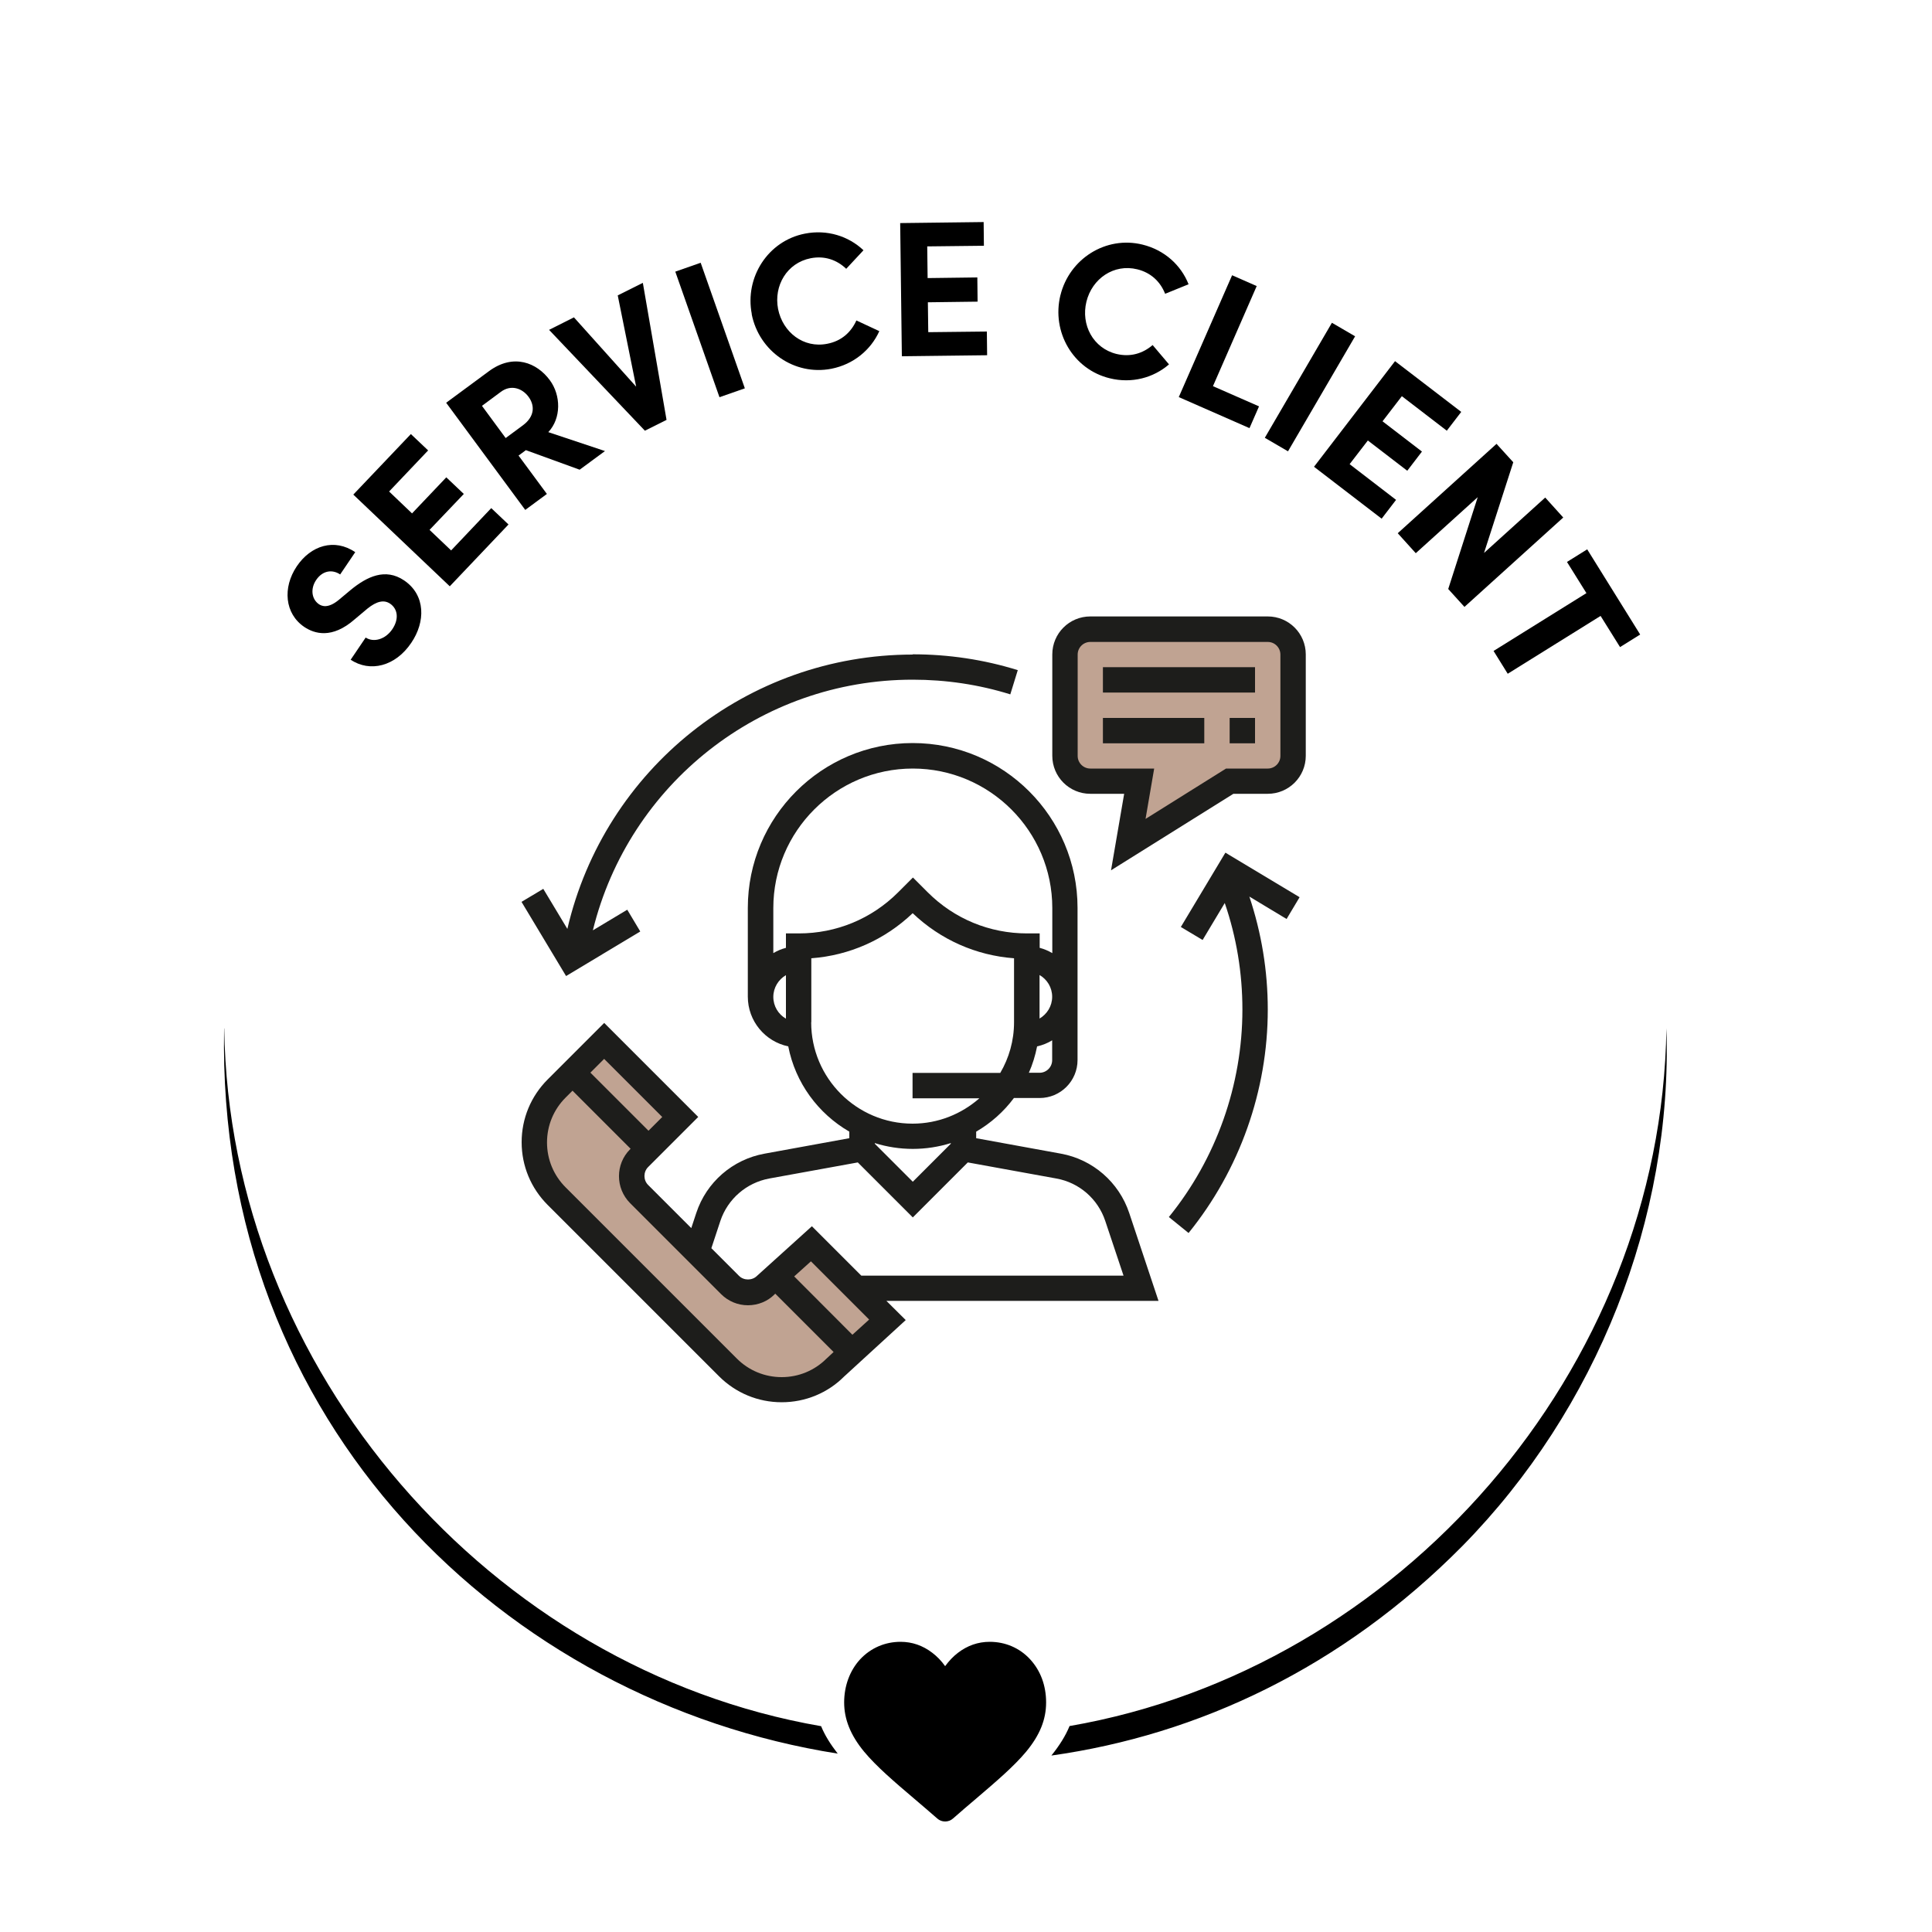 <svg viewBox="0 0 150 150" xmlns="http://www.w3.org/2000/svg" id="Layer_1"><defs><style>.cls-1{fill:#c0a392;}.cls-1,.cls-2,.cls-3{stroke-width:0px;}.cls-2{fill:#1d1d1b;}.cls-3{fill:#000;}</style></defs><rect ry="1.53" rx="1.53" height="12.13" width="17.86" y="48.71" x="82.58" class="cls-1"></rect><path transform="translate(153.5 -29.92) rotate(92.5)" d="M86.35,55.32h5.48c2.85,0,5.17,2.32,5.17,5.17h0c0,.67-.54,1.21-1.21,1.21h-9.44c-.67,0-1.21-.54-1.21-1.21v-3.96c0-.67.54-1.21,1.21-1.21Z" class="cls-1"></path><path d="M89.95,101.01l-2.28-6.84c-.8-2.39-2.83-4.15-5.3-4.6l-6.58-1.2v-.51c1.14-.66,2.14-1.55,2.93-2.61h1.99c1.63,0,2.95-1.32,2.95-2.95v-11.81c0-7.06-5.74-12.8-12.8-12.8s-12.8,5.74-12.8,12.8v6.89c0,1.9,1.35,3.49,3.14,3.86.55,2.83,2.32,5.22,4.74,6.62v.51l-6.58,1.2c-2.48.45-4.51,2.21-5.3,4.6l-.39,1.18-3.35-3.35c-.38-.38-.38-1.01,0-1.39l3.89-3.89-7.3-7.3-4.39,4.39c-1.3,1.3-2.02,3.03-2.02,4.87s.72,3.57,2.02,4.87l13.3,13.3c1.3,1.3,3.03,2.02,4.87,2.02s3.57-.72,4.84-1.99l4.79-4.39-1.5-1.49h21.12ZM81.69,82.31c0,.54-.44.98-.98.98h-.83c.29-.65.5-1.34.64-2.05.42-.09.81-.25,1.17-.47v1.53ZM80.71,79.09v-3.39c.59.34.98.97.98,1.69s-.4,1.35-.98,1.69ZM61.02,79.09c-.59-.34-.98-.97-.98-1.69s.4-1.35.98-1.69v3.39ZM61.02,72.47v1.12c-.35.09-.68.23-.98.41v-3.5c0-5.97,4.86-10.83,10.83-10.83s10.83,4.86,10.83,10.83v3.5c-.31-.18-.63-.32-.98-.41v-1.12h-.98c-2.91,0-5.65-1.13-7.71-3.19l-1.15-1.15-1.15,1.15c-2.06,2.06-4.8,3.19-7.71,3.19h-.98ZM62.99,79.36v-4.96c2.96-.22,5.71-1.44,7.87-3.5,2.16,2.06,4.92,3.28,7.87,3.5v4.96c0,1.44-.39,2.78-1.07,3.94h-6.81v1.97h5.19c-1.39,1.22-3.2,1.97-5.19,1.97-4.34,0-7.87-3.53-7.87-7.87ZM73.82,88.75v.05l-2.95,2.95-2.95-2.95v-.05c.93.29,1.92.45,2.95.45s2.02-.16,2.95-.45ZM63.03,95.21l-4.26,3.85c-.37.37-1.02.37-1.39,0l-2.15-2.15.7-2.12c.57-1.7,2.02-2.96,3.79-3.29l6.88-1.25,4.27,4.27,4.27-4.27,6.88,1.25c1.77.32,3.22,1.58,3.79,3.29l1.42,4.25h-20.36l-3.83-3.83Z" class="cls-2"></path><rect transform="translate(-45.86 59.28) rotate(-45)" height="6.38" width="1.51" y="81.81" x="47.87" class="cls-1"></rect><path d="M64.17,105.48c-.93.93-2.17,1.44-3.48,1.44s-2.55-.51-3.48-1.44l-13.3-13.3c-.93-.93-1.44-2.17-1.44-3.48s.51-2.55,1.44-3.48l.54-.54,4.51,4.51-.04.04c-1.15,1.15-1.15,3.02,0,4.18l7.06,7.06c.56.56,1.3.87,2.09.87s1.53-.31,2.05-.83l.07-.07,4.53,4.53-.56.52Z" class="cls-1"></path><polygon points="66.18 103.63 61.66 99.1 62.96 97.93 67.48 102.45 66.18 103.63" class="cls-1"></polygon><path d="M98.43,47.86h-13.78c-1.63,0-2.95,1.32-2.95,2.95v7.87c0,1.63,1.32,2.95,2.95,2.95h2.63l-1.02,5.94,9.5-5.94h2.67c1.63,0,2.95-1.32,2.95-2.95v-7.87c0-1.63-1.32-2.95-2.95-2.95ZM99.41,58.69c0,.54-.44.98-.98.98h-3.24l-6.25,3.91.67-3.91h-4.96c-.54,0-.98-.44-.98-.98v-7.87c0-.54.44-.98.98-.98h13.78c.54,0,.98.44.98.98v7.87Z" class="cls-2"></path><rect height="1.97" width="11.81" y="51.8" x="85.63" class="cls-2"></rect><rect height="1.97" width="7.87" y="55.74" x="85.63" class="cls-2"></rect><rect height="1.97" width="1.97" y="55.74" x="95.47" class="cls-2"></rect><path d="M70.87,50.82c-12.86,0-23.94,8.9-26.82,21.3l-1.87-3.11-1.69,1.01,3.46,5.76,5.76-3.46-1.01-1.69-2.67,1.6c2.79-11.35,13-19.46,24.83-19.46,2.59,0,5.14.38,7.58,1.14l.58-1.88c-2.63-.82-5.38-1.23-8.17-1.23Z" class="cls-2"></path><path d="M100.9,69.66l-5.76-3.46-3.46,5.77,1.69,1.01,1.72-2.87c.91,2.65,1.37,5.43,1.37,8.27,0,5.85-2.03,11.58-5.71,16.11l1.53,1.24c3.96-4.89,6.15-11.05,6.15-17.35,0-3.01-.49-5.95-1.43-8.77l2.89,1.74,1.01-1.69Z" class="cls-2"></path><path d="M27.22,51.23l1.17-1.73c.62.4,1.53.15,2.07-.65.52-.77.44-1.56-.17-1.98-.47-.32-1.04-.2-1.76.38l-1,.84c-1.76,1.54-3.12,1.11-3.9.59-1.53-1.03-1.7-3.06-.59-4.71,1.09-1.62,2.92-2.2,4.54-1.1l-1.17,1.73c-.61-.41-1.37-.31-1.87.44-.45.67-.35,1.48.22,1.87.21.14.69.37,1.55-.34l.92-.77c1.26-1.03,2.68-1.72,4.14-.74,1.7,1.15,1.66,3.24.56,4.85-1.23,1.83-3.21,2.32-4.72,1.3Z" class="cls-3"></path><path d="M35.02,42.74l3.12-3.29,1.34,1.27-4.56,4.8-7.49-7.12,4.47-4.7,1.34,1.27-3.03,3.19,1.78,1.7,2.66-2.8,1.36,1.29-2.66,2.79,1.67,1.59Z" class="cls-3"></path><path d="M45.01,36.47l-4.18-1.52-.57.42,2.2,2.98-1.68,1.24-6.14-8.32,3.32-2.45c1.91-1.41,3.73-.66,4.73.7.87,1.18.89,2.96-.12,4.03l4.4,1.47-1.97,1.45ZM37.42,31.51l1.84,2.5,1.34-.99c.94-.7.92-1.56.43-2.22s-1.36-.96-2.14-.38l-1.47,1.09Z" class="cls-3"></path><path d="M47.97,22.93l1.94-.97,1.84,10.64-1.68.84-7.44-7.83,1.93-.97,4.83,5.38-1.43-7.09Z" class="cls-3"></path><path d="M55.86,30.84l-3.43-9.75,1.97-.69,3.43,9.75-1.97.69Z" class="cls-3"></path><path d="M58.37,24.39c-.56-2.85,1.25-5.69,4.12-6.25,1.72-.34,3.39.19,4.55,1.29l-1.34,1.44c-.73-.7-1.69-1.03-2.76-.82-1.84.36-2.88,2.13-2.53,3.94.36,1.81,1.98,3.07,3.82,2.7,1.09-.21,1.84-.88,2.26-1.81l1.78.83c-.66,1.46-2,2.58-3.72,2.92-2.87.56-5.62-1.36-6.19-4.24Z" class="cls-3"></path><path d="M72.09,25.79l4.53-.05.02,1.84-6.62.08-.13-10.34,6.48-.08.02,1.84-4.4.05.03,2.46,3.86-.05.02,1.88-3.86.05.03,2.31Z" class="cls-3"></path><path d="M82.33,22.93c.69-2.83,3.52-4.64,6.37-3.94,1.71.42,2.99,1.59,3.58,3.08l-1.82.74c-.37-.94-1.1-1.64-2.16-1.9-1.82-.45-3.51.72-3.95,2.51s.51,3.61,2.33,4.06c1.08.26,2.04-.03,2.81-.69l1.27,1.5c-1.21,1.05-2.9,1.5-4.6,1.08-2.84-.69-4.53-3.59-3.83-6.45Z" class="cls-3"></path><path d="M94.17,29.98l3.58,1.57-.74,1.69-5.49-2.41,4.14-9.46,1.91.84-3.4,7.78Z" class="cls-3"></path><path d="M98.2,33.99l5.21-8.93,1.8,1.05-5.21,8.93-1.8-1.05Z" class="cls-3"></path><path d="M104.8,36.05l3.59,2.76-1.12,1.46-5.25-4.03,6.29-8.2,5.14,3.94-1.12,1.46-3.49-2.68-1.5,1.95,3.06,2.35-1.14,1.49-3.06-2.35-1.41,1.83Z" class="cls-3"></path><path d="M119.97,38.63l1.4,1.55-7.67,6.94-1.26-1.39,2.29-7.13-4.81,4.35-1.4-1.55,7.67-6.94,1.3,1.43-2.27,7.04,4.75-4.3Z" class="cls-3"></path><path d="M127.35,49.26l-1.57.98-1.51-2.42-7.21,4.49-1.1-1.77,7.21-4.49-1.51-2.42,1.57-.98,4.11,6.61Z" class="cls-3"></path><path d="M17.4,79.85c-.6,30.8,21.91,52.25,47.64,56.3-.56-.72-1-1.42-1.29-2.13-25.57-4.42-45.96-27.56-46.34-54.17ZM129.38,79.84c-.38,26.6-20.77,49.75-46.34,54.17-.31.76-.79,1.52-1.41,2.29,11.38-1.6,22.56-6.81,31.93-16.29,10.39-10.57,16.31-25.38,15.82-40.17Z" class="cls-3"></path><path d="M79.98,128.83c-.81-.88-1.92-1.36-3.14-1.36-.9,0-1.73.29-2.46.85-.37.28-.7.63-1,1.04-.29-.41-.63-.76-1-1.04-.73-.56-1.56-.85-2.46-.85-1.21,0-2.32.48-3.14,1.36-.8.87-1.24,2.06-1.24,3.35s.49,2.54,1.55,3.82c.95,1.14,2.31,2.31,3.89,3.65.54.46,1.15.98,1.79,1.54.17.15.38.23.61.23s.44-.08.61-.23c.63-.56,1.25-1.08,1.79-1.54,1.58-1.35,2.94-2.51,3.89-3.65,1.06-1.28,1.55-2.49,1.55-3.82s-.44-2.48-1.24-3.35Z" class="cls-3"></path></svg>